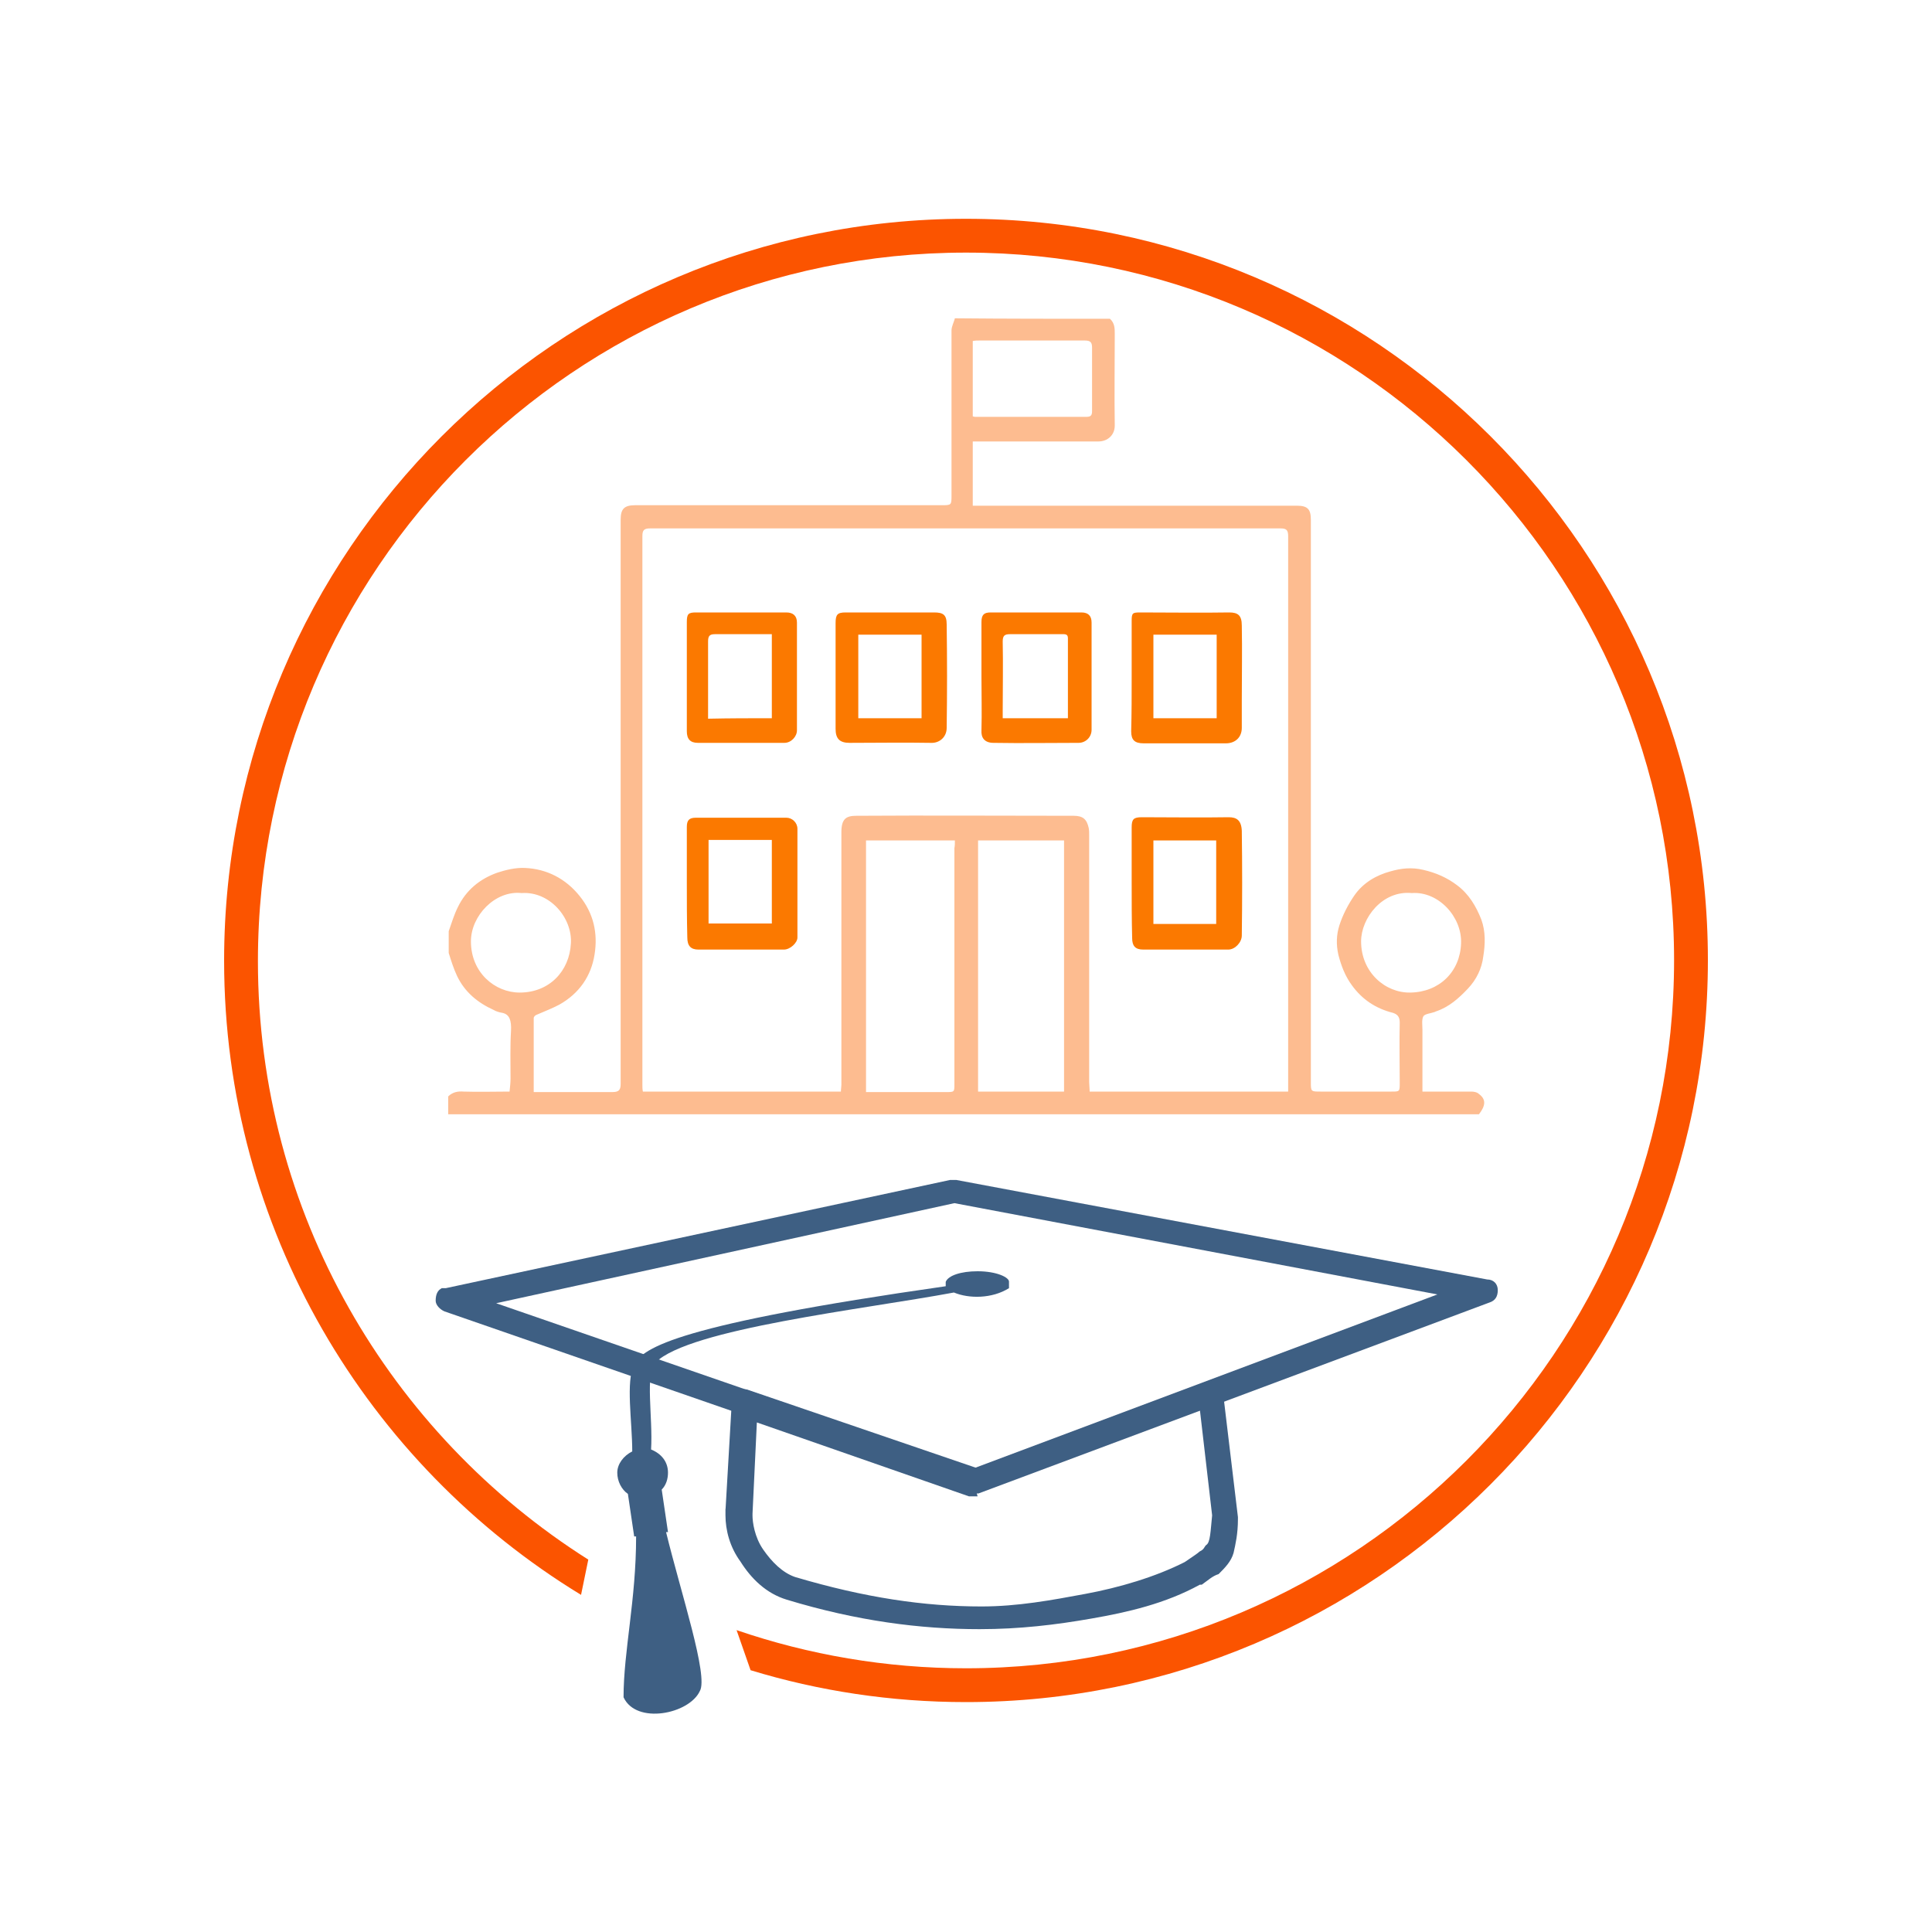 <?xml version="1.0" encoding="utf-8"?>
<!-- Generator: Adobe Illustrator 18.0.0, SVG Export Plug-In . SVG Version: 6.00 Build 0)  -->
<!DOCTYPE svg PUBLIC "-//W3C//DTD SVG 1.1//EN" "http://www.w3.org/Graphics/SVG/1.1/DTD/svg11.dtd">
<svg version="1.1" id="Capa_1" xmlns="http://www.w3.org/2000/svg" xmlns:xlink="http://www.w3.org/1999/xlink" x="0px" y="0px"
	 viewBox="0 0 400 400" enable-background="new 0 0 400 400" xml:space="preserve">
<path fill="#F25700" d="M364.3,256.1l0-0.1L364.3,256.1z"/>
<g>
	<path fill="#FDBC90" d="M229.8,66c1,0.9,1,2,1,3.2c0,6.3-0.1,12.6,0,18.9c0,2-1.5,3.3-3.4,3.3c-7.9,0-15.8,0-23.7,0
		c-0.7,0-1.5,0-2.3,0c0,4.4,0,8.8,0,13.3c0.6,0,1.2,0,1.8,0c21.8,0,43.5,0,65.3,0c2.2,0,2.9,0.7,2.9,2.9c0,55.4,0,61.1,0,116.4
		c0,2,0,2,2,2c4.9,0,9.8,0,14.7,0c1.7,0,1.7,0,1.7-1.8c0-4.2-0.1-8.3,0-12.5c0-1.2-0.5-1.7-1.4-2c-3.6-0.9-6.4-2.8-8.5-5.7
		c-1.4-1.9-2.2-4-2.8-6.3c-0.5-2.2-0.4-4.2,0.2-6.1c0.7-2.2,1.8-4.3,3.1-6.2c1.8-2.6,4.5-4.2,7.5-5c2.1-0.6,4.3-0.9,6.8-0.3
		c2.6,0.6,4.9,1.6,7,3.2c2.4,1.8,3.9,4.3,5,7.1c0.9,2.5,0.8,5.1,0.4,7.6c-0.3,2.5-1.4,4.8-3.2,6.7c-1.9,2-3.9,3.8-6.6,4.7
		c-0.1,0-0.1,0.1-0.2,0.1c-0.8,0.3-2.1,0.4-2.4,0.9c-0.4,0.7-0.2,1.9-0.2,2.8c0,3.7,0,7.5,0,11.2c0,0.5,0,0.9,0,1.6
		c3.5,0,6.8,0,10.1,0c0.5,0,1.2,0.1,1.6,0.5c1.5,1.1,1.4,2.4,0,4.2c-71.1,0-142.3,0-213.4,0c0-1.2,0-2.5,0-3.7c0.9-0.9,2-1.1,3.2-1
		c3.1,0.1,6.2,0,9.5,0c0.1-1,0.2-1.9,0.2-2.7c0-3.3-0.1-6.6,0.1-9.9c0.1-2.1-0.3-3.4-1.8-3.7c-0.6-0.1-1.3-0.3-1.8-0.6
		c-3.3-1.5-6-3.7-7.6-7.1c-0.7-1.5-1.2-3.1-1.7-4.7c0-1.5,0-3,0-4.5c0.6-1.7,1.1-3.4,1.9-5c1.7-3.5,4.5-5.8,8.1-7.1
		c1.8-0.6,3.9-1.1,5.8-1c4.5,0.2,8.4,2.2,11.3,5.8c2.9,3.6,3.8,7.7,3.1,12.1c-0.7,4.5-3.2,8.1-7.3,10.4c-1.5,0.8-3.1,1.4-4.7,2.1
		c-0.3,0.1-0.6,0.4-0.6,0.7c0,5,0,10.1,0,15.3c1,0,1.8,0,2.6,0c4.6,0,9.1,0,13.7,0c1.3,0,1.7-0.4,1.7-1.7c0-40,0-37,0-77
		c0-15.5,0-24.2,0-39.8c0-2.2,0.7-3,3-3c21.1,0,42.3,0,63.4,0c2.1,0,2.1,0,2.1-2.1c0-11.4,0-22.7,0-34.1c0-0.8,0.5-1.7,0.7-2.5
		C208.2,66,219,66,229.8,66z M266.7,226c0-0.6,0-1,0-1.4c0-54.4,0-59.1,0-113.6c0-1.3-0.4-1.6-1.6-1.6c-43.5,0-87,0-130.5,0
		c-1.3,0-1.6,0.4-1.6,1.6c0,54.4,0,59.1,0,113.6c0,0.5,0,0.9,0.1,1.4c13.8,0,27.4,0,41,0c0-0.5,0.1-1,0.1-1.4c0-6.9,0-13.8,0-20.7
		c0-10.5,0-21.1,0-31.6c0-2.8,1-3.4,3.1-3.4c15-0.1,30,0,45,0c1.9,0,2.7,0.7,3.1,2.5c0.1,0.5,0.1,1,0.1,1.4c0,17.1,0,34.1,0,51.2
		c0,0.6,0.1,1.3,0.1,2C239.3,226,252.9,226,266.7,226z M197.7,174c-6.2,0-12.3,0-18.4,0c0,17.4,0,34.7,0,52.1c0.6,0,1.1,0,1.5,0
		c5,0,10.1,0,15.1,0c1.7,0,1.7,0,1.7-1.7c0-16.3,0-32.5,0-48.8C197.7,175.1,197.7,174.6,197.7,174z M202.5,174c0,17.4,0,34.7,0,52
		c6,0,11.9,0,17.8,0c0-17.4,0-34.7,0-52C214.3,174,208.5,174,202.5,174z M201.4,86.2c0.3,0.1,0.4,0.1,0.5,0.1c7.7,0,15.4,0,23.1,0
		c0.9,0,1.1-0.4,1.1-1.2c0-4.4,0-8.8,0-13.1c0-1.1-0.3-1.5-1.5-1.5c-7.3,0-14.6,0-21.9,0c-0.4,0-0.8,0-1.3,0.1
		C201.4,75.8,201.4,81,201.4,86.2z M108,184.9c-5.5-0.6-10.5,4.7-10.5,10c0,6.5,5,10.6,10.1,10.6c6.1,0,10.3-4.4,10.6-10.2
		C118.5,190,113.8,184.5,108,184.9z M292.3,184.9c-6.1-0.6-10.5,5.2-10.5,10c0,6.4,5,10.7,10.2,10.6c6-0.1,10.3-4.3,10.5-10.2
		C302.7,189.8,297.8,184.5,292.3,184.9z"/>
	<path fill="#FB7900" d="M173,140.2c0-3.7,0-7.5,0-11.2c0-1.8,0.4-2.2,2.1-2.2c6.1,0,12.2,0,18.3,0c1.9,0,2.6,0.5,2.6,2.5
		c0.1,7.1,0.1,14.3,0,21.4c0,1.9-1.5,3.2-3.3,3.1c-5.6-0.1-11.2,0-16.8,0c-2.1,0-2.9-0.9-2.9-2.9C173,147.4,173,143.8,173,140.2z
		 M190.8,148.7c0-5.9,0-11.6,0-17.3c-4.4,0-8.7,0-13.1,0c0,5.8,0,11.5,0,17.3C182.1,148.7,186.4,148.7,190.8,148.7z"/>
	<path fill="#FB7900" d="M142.2,182.6c0-3.8,0-7.6,0-11.4c0-1.4,0.5-1.9,1.9-1.9c6.2,0,12.4,0,18.7,0c1.2,0,2.3,1,2.3,2.3
		c0,7.5,0,15,0,22.5c0,1.1-1.5,2.5-2.8,2.5c-5.9,0-11.8,0-17.7,0c-1.6,0-2.3-0.8-2.3-2.5C142.2,190.2,142.2,186.4,142.2,182.6z
		 M146.7,173.9c0,5.8,0,11.6,0,17.3c4.4,0,8.8,0,13.1,0c0-5.8,0-11.5,0-17.3C155.4,173.9,151.1,173.9,146.7,173.9z"/>
	<path fill="#FB7900" d="M234.3,182.6c0-3.8,0-7.5,0-11.3c0-1.7,0.4-2.1,2.1-2.1c6,0,12,0.1,18,0c1.6,0,2.6,0.6,2.7,2.8
		c0.1,7.2,0.1,14.5,0,21.7c0,1.4-1.4,2.9-2.8,2.9c-5.9,0-11.8,0-17.6,0c-1.7,0-2.3-0.8-2.3-2.4C234.3,190.3,234.3,186.4,234.3,182.6
		z M238.8,174c0,5.9,0,11.6,0,17.3c4.4,0,8.7,0,13,0c0-5.8,0-11.6,0-17.3C247.5,174,243.2,174,238.8,174z"/>
	<path fill="#FB7900" d="M142.2,140.1c0-3.8,0-7.5,0-11.3c0-1.7,0.3-2,1.9-2c6.2,0,12.4,0,18.7,0c1.4,0,2.2,0.7,2.2,2.1
		c0,7.4,0,14.9,0,22.3c0,1.3-1.2,2.6-2.6,2.6c-6,0-11.9,0-17.9,0c-1.6,0-2.3-0.8-2.3-2.4C142.2,147.7,142.2,143.9,142.2,140.1z
		 M159.8,148.7c0-5.9,0-11.6,0-17.4c-4,0-7.9,0-11.8,0c-1.1,0-1.4,0.4-1.4,1.5c0,4.8,0,9.6,0,14.5c0,0.5,0,0.9,0,1.5
		C151.1,148.7,155.4,148.7,159.8,148.7z"/>
	<path fill="#FB7900" d="M234.3,140.1c0-3.9,0-7.7,0-11.6c0-1.6,0.2-1.7,1.8-1.7c6.1,0,12.3,0.1,18.4,0c1.8,0,2.6,0.6,2.6,2.7
		c0.1,5.1,0,10.2,0,15.3c0,2,0,3.9,0,5.9c0,1.9-1.3,3.2-3.3,3.2c-5.7,0-11.3,0-17,0c-1.9,0-2.6-0.7-2.6-2.5
		C234.3,147.6,234.3,143.9,234.3,140.1z M251.9,148.7c0-5.8,0-11.5,0-17.3c-4.4,0-8.8,0-13.1,0c0,5.8,0,11.5,0,17.3
		C243.2,148.7,247.5,148.7,251.9,148.7z"/>
	<path fill="#FB7900" d="M203.2,140.1c0-3.8,0-7.5,0-11.3c0-1.5,0.5-2,1.9-2c6.3,0,12.5,0,18.8,0c1.4,0,2.1,0.7,2.1,2.1
		c0,7.4,0,14.8,0,22.2c0,1.5-1.2,2.7-2.7,2.7c-5.9,0-11.8,0.1-17.6,0c-1.9,0-2.6-1.1-2.5-2.6C203.3,147.6,203.2,143.8,203.2,140.1z
		 M221.1,148.7c0-5.6,0-11.1,0-16.6c0-0.9-0.7-0.8-1.3-0.8c-3.6,0-7.1,0-10.7,0c-1.1,0-1.5,0.3-1.5,1.5c0.1,4.8,0,9.6,0,14.3
		c0,0.5,0,1,0,1.6C212.2,148.7,216.6,148.7,221.1,148.7z"/>
	<g>
		<path fill="#3E5F83" d="M92.8,269.3l0.4,2.6l104.4-22.8l100,18.9l-96,36L93.7,266.7L92.8,269.3l1.3,2.2L92.8,269.3l0.4,2.6
			L92.8,269.3l-1.3-2.6c-0.9,0.4-1.3,1.3-1.3,2.6c0,0.9,0.9,1.8,1.8,2.2l108.8,37.7c0.4,0,1.3,0,1.8,0l105.7-39.5
			c1.3-0.4,1.8-1.3,1.8-2.6c0-1.3-0.9-2.2-2.2-2.2L198,244.3h-1.3L92.3,266.7h-0.9L92.8,269.3z"/>
		<path fill="#3E5F83" d="M202.4,263.2c-3.5,0-6.1,0.9-6.6,2.2v0.9c-55.3,7.9-62.7,12.7-64.5,16.2c-1.8,3.5-0.4,11.8-0.4,18
			c-1.8,0.9-3.1,2.6-3.1,4.4s0.9,3.5,2.2,4.4l1.3,8.8h0.4c0,13.2-2.6,23.7-2.6,33.3c2.6,5.7,13.6,3.5,15.8-1.3
			c1.8-3.1-3.9-20.2-7-32.9h0.4l-1.3-8.8c0.9-0.9,1.3-2.2,1.3-3.5c0-2.2-1.3-3.9-3.5-4.8c0.4-6.6-1.3-15.8,0.9-18
			c7-7,43-11,61.8-14.5c3.1,1.3,7.9,1.3,11.4-0.9v-1.3C209,264.5,206.4,263.2,202.4,263.2z"/>
		<path fill="#3E5F83" d="M201.5,306.6l0.9-2.6L155,287.8c-0.9-0.4-1.8,0-2.2,0.4c-0.9,0.4-1.3,1.3-1.3,2.2l-1.3,22.4h2.6l-2.6-0.4
			v1.3c0,3.1,0.9,6.6,3.1,9.6c2.2,3.5,5.3,6.6,9.6,7.9l0.9-2.6l-0.9,2.6c14.5,4.4,27.6,6.1,39.9,6.1c8.3,0,15.8-0.9,23.2-2.2
			c7.5-1.3,15.3-3.1,22.4-7h0.4c1.3-0.9,2.2-1.8,3.5-2.2c1.3-1.3,2.6-2.6,3.1-4.4c0.4-1.8,0.9-3.9,0.9-7v-0.4l-3.1-25.9
			c0-0.9-0.4-1.3-1.3-1.8c-0.9-0.4-1.8-0.4-2.2,0l-49.1,18.4L201.5,306.6l0.9-2.6L201.5,306.6l0.9,2.2l46-17.1l2.6,22.4l2.6-0.4
			l-2.6-0.4c-0.4,3.9-0.4,6.1-1.3,6.6c-0.4,0.4-0.4,0.9-1.3,1.3c-0.4,0.4-1.8,1.3-3.1,2.2l1.3,2.2l-1.3-2.2
			c-6.1,3.1-13.6,5.3-20.6,6.6c-7,1.3-14,2.6-21.5,2.6c-11.8,0-24.1-1.8-38.6-6.1l0,0c-2.6-0.9-4.8-3.1-6.6-5.7
			c-1.8-2.6-2.2-5.7-2.2-7v-0.4l0,0l0.9-18.9l43.9,15.3c0.4,0,1.3,0,1.8,0L201.5,306.6z"/>
	</g>
	<path fill="#FB5400" d="M200,45.3c-84.7,0-153.6,68.9-153.6,153.6c0,55.5,29.6,104.3,73.9,131.3l1.5-7.3
		c-41.1-26-68.4-71.8-68.4-123.9C53.4,118,119.2,52.3,200,52.3S346.6,118,346.6,198.8S280.8,345.4,200,345.4
		c-16.6,0-32.6-2.8-47.5-7.9l2.9,8.3c14.1,4.3,29.1,6.6,44.6,6.6c84.7,0,153.6-68.9,153.6-153.6S284.7,45.3,200,45.3z"/>
</g>
</svg>
